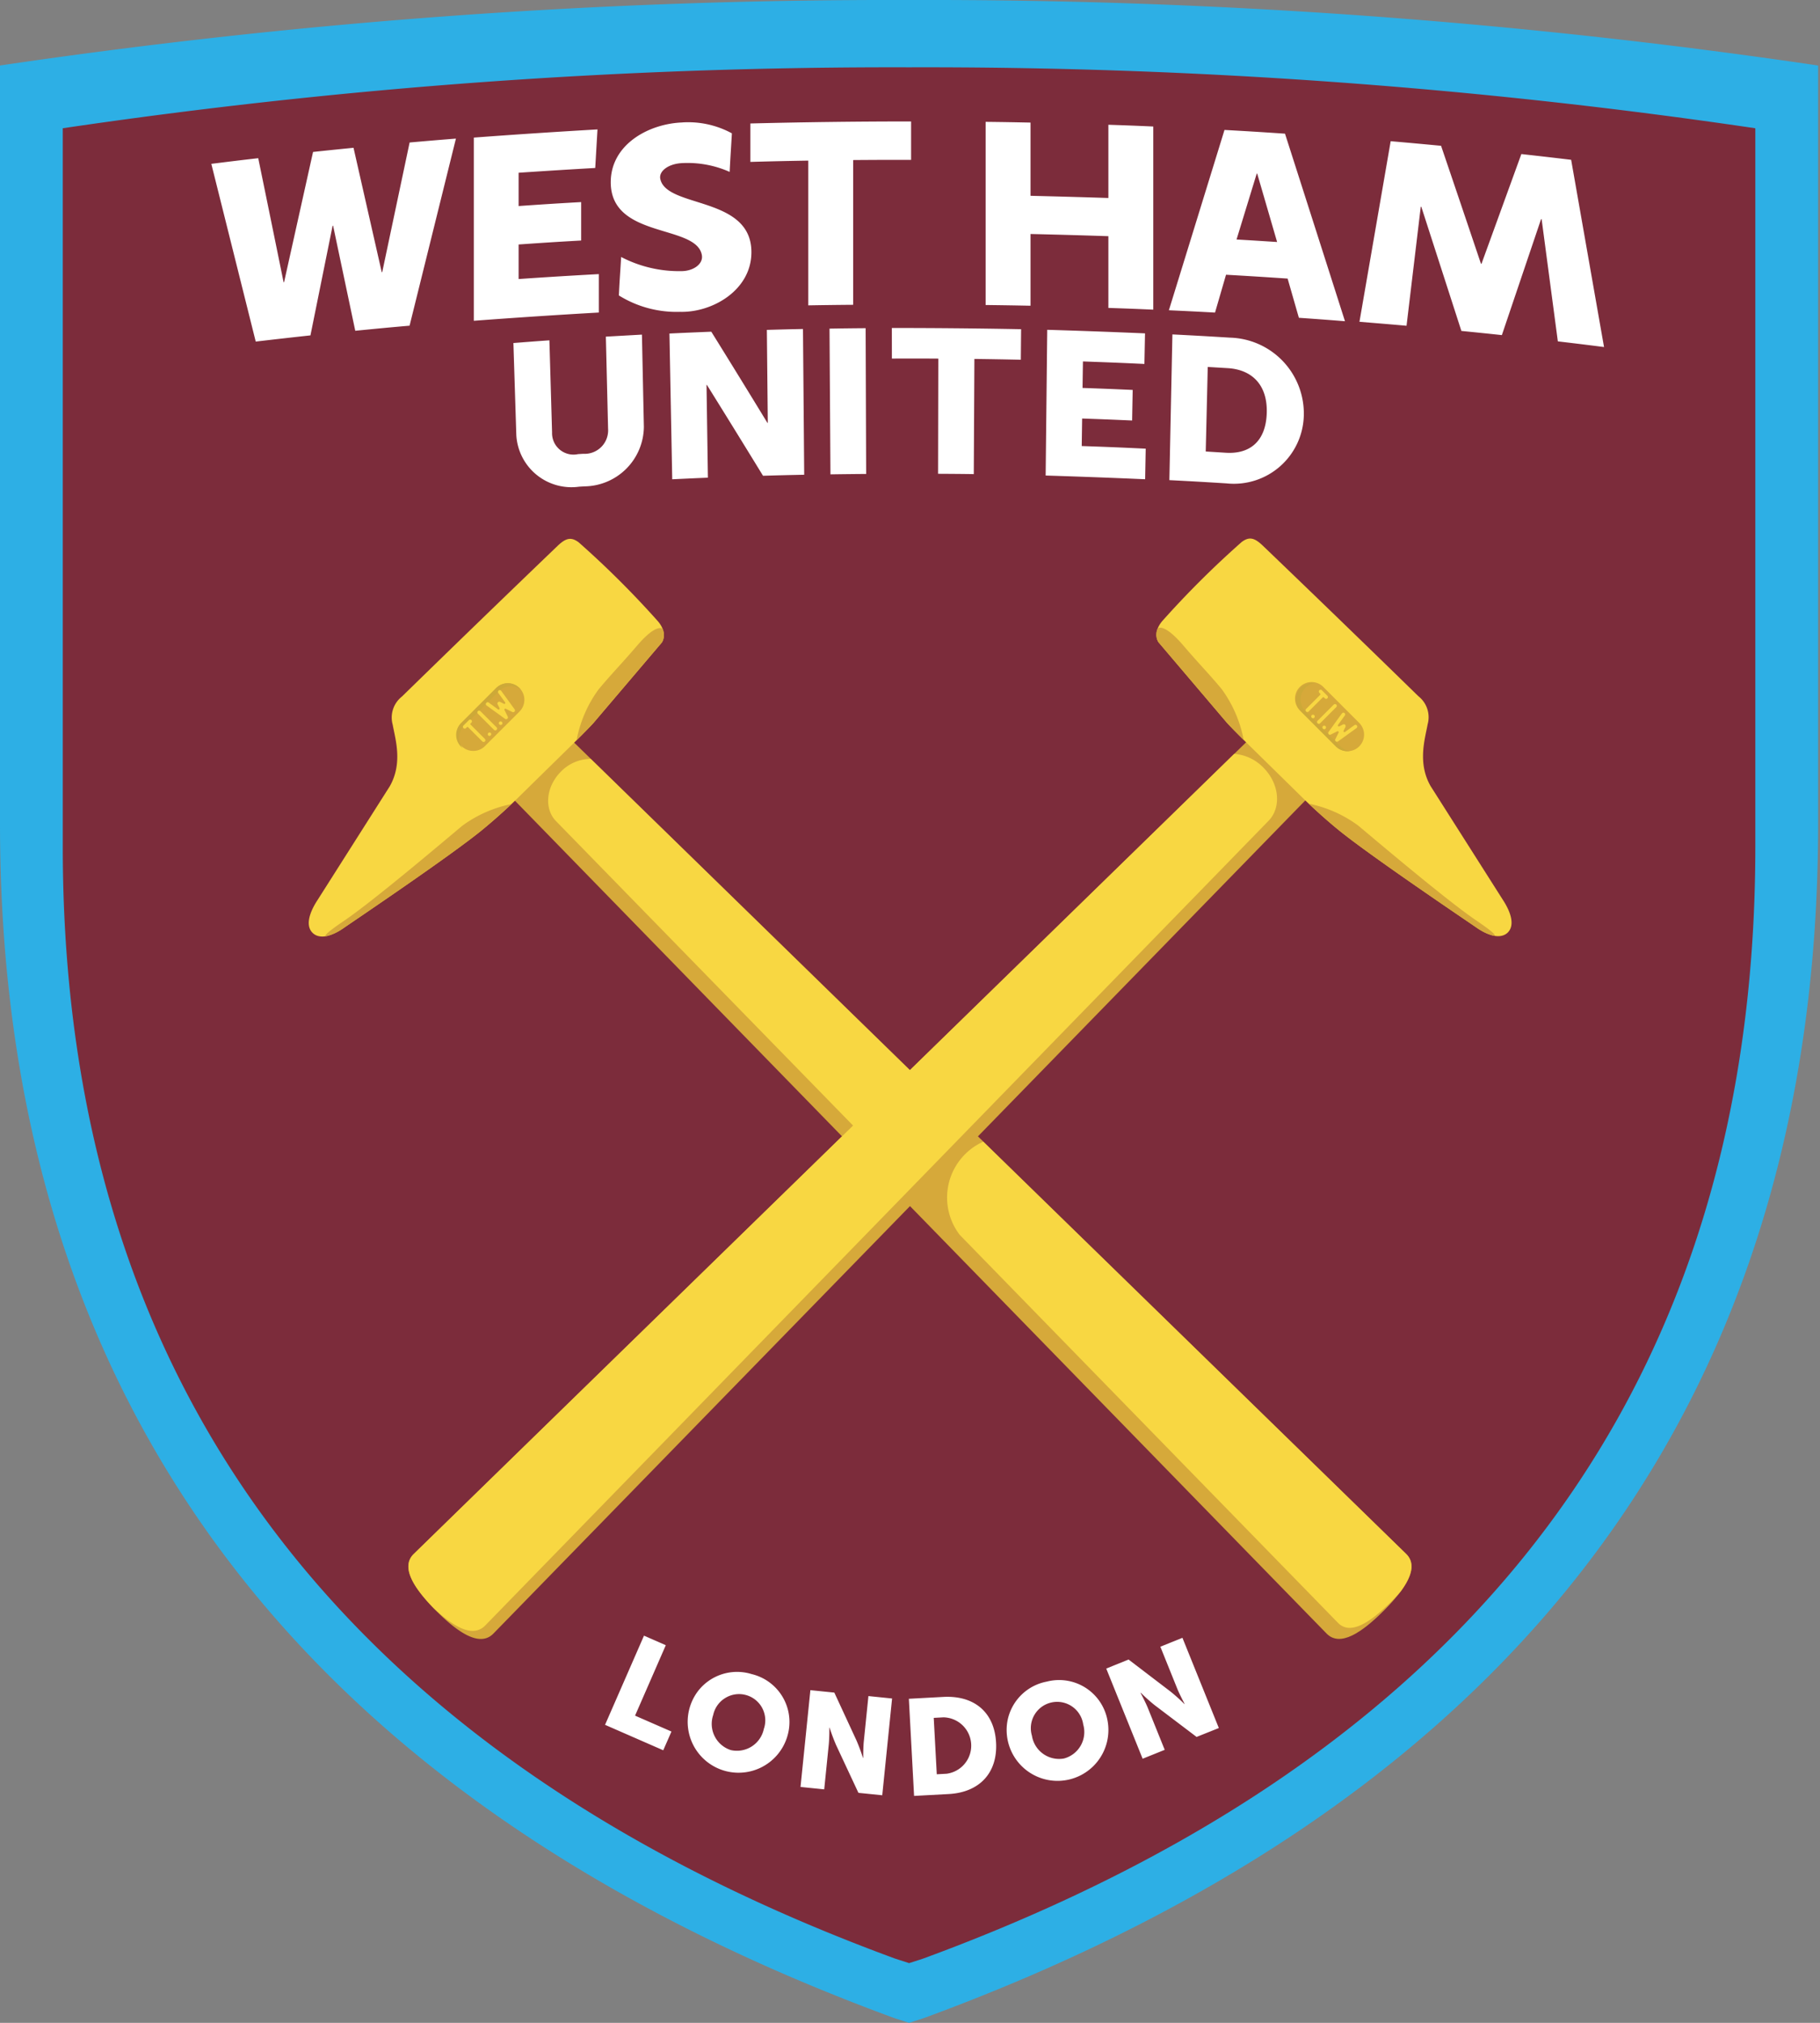 <svg xmlns="http://www.w3.org/2000/svg" width="450" height="500" fill="none">
  <rect width="100%" height="100%" fill="#808080" stroke="none"/>
  <path fill="#2dafe5" d="M449.5 16.22v-.03A1509 1509 0 0 0 224.76 0C149.54-.21 74.41 5.2 0 16.19v187.55c.05 158.53 91.97 247.68 221.1 295.08l3.67 1.18h.01l3.66-1.18c129.14-47.4 221.05-136.55 221.1-295.08V16.22zm-224.73 225.1-.05-.04.3.29z"/>
  <path fill="#7c2c3b" d="M433.98 31.73v-.03a1405 1405 0 0 0-209.23-15.06c-70.02-.2-139.96 4.83-209.23 15.06v177.74C15.58 357 101.15 440 221.36 484.14l3.42 1.1 3.42-1.1C348.4 440 433.96 357 434.01 209.44V31.73z"/>
  <path fill="#d6a93a" d="M328.03 403.81c3.31 3.32 8.61-.2 14.05-5.63 5.43-5.43 8.94-10.73 5.63-14.05L140.22 181.86c-3.31-3.32-9.24-2.76-13.23 1.23-4 4-4.55 9.92-1.23 13.23z"/>
  <path fill="#f8d742" d="m146.67 178.78 16.97-19.96s1.6-2.14-.89-5.17a231 231 0 0 0-19.67-19.6c-1.9-1.41-3.19-1.07-5.29.95a6170 6170 0 0 0-38.41 37.17 6.6 6.6 0 0 0-2.28 6.98c.64 3.56 2.54 9.47-.74 15.22L78.5 222.49c-2.24 3.43-2.9 6.46-1.2 8.1.9.9 3.17 1.92 7.78-1.28 2.21-1.53 26.5-17.89 34.24-24.26 4.54-3.73 8-7.12 8-7.12l14.66-14.38s3.08-3.03 4.69-4.77"/>
  <path fill="#d6a93a" d="M85.2 227.51c-5.08 3.44-5.06 3.94-4.36 3.85q2.31-.61 4.24-2.05c2.2-1.53 26.5-17.88 34.24-24.25a140 140 0 0 0 7.14-6.31c-4.4.88-8.56 2.71-12.17 5.37-4.15 3.47-21.84 18.47-29.1 23.4m61.47-48.74 16.97-19.96a3.6 3.6 0 0 0 .2-3.37s-1.4-1.58-6.3 4.13c-4.11 4.8-6.06 6.67-9.52 10.81a31 31 0 0 0-5.45 12.59c.97-.96 2.93-2.92 4.1-4.2m-24.71 225.05c-3.31 3.31-8.62-.2-14.06-5.63-5.43-5.44-8.94-10.74-5.62-14.06L309.83 181.8c3.31-3.32 9.24-2.76 13.23 1.23 4 4 4.55 9.92 1.23 13.23z"/>
  <path fill="#f8d742" d="m119.93 401.83 193.66-198.88c3.31-3.32 2.76-9.24-1.23-13.23a11.2 11.2 0 0 0-7.2-3.38l-202.9 197.8c-3.16 3.16-.1 8.13 4.9 13.3 4.98 4.7 9.72 7.44 12.77 4.39M303.4 178.7l-16.96-19.96s-1.6-2.14.88-5.17A232 232 0 0 1 307 133.98c1.9-1.42 3.18-1.07 5.28.94a6196 6196 0 0 1 38.42 37.17 6.6 6.6 0 0 1 2.28 6.98c-.64 3.56-2.54 9.48.73 15.22l17.87 28.12c2.24 3.43 2.89 6.46 1.2 8.11-.9.88-3.17 1.9-7.79-1.3-2.2-1.52-26.5-17.88-34.24-24.24-4.53-3.73-8-7.13-8-7.13l-14.65-14.37s-3.09-3.03-4.7-4.78"/>
  <path fill="#d6a93a" d="M364.88 227.43c5.07 3.43 5.06 3.94 4.35 3.84-1.53-.4-2.97-1.1-4.24-2.04-2.2-1.53-26.5-17.89-34.24-24.25-3.2-2.63-5.85-5.1-7.14-6.32 4.4.88 8.56 2.72 12.18 5.38 4.14 3.46 21.83 18.46 29.09 23.39M303.4 178.7l-16.97-19.96a3.6 3.6 0 0 1-.2-3.38s1.4-1.58 6.3 4.13c4.1 4.8 6.05 6.67 9.52 10.82a31 31 0 0 1 5.45 12.58 143 143 0 0 1-4.1-4.2m32.68 5.79a4.1 4.1 0 0 1-5.8 0l-8.68-8.7a4.1 4.1 0 1 1 5.79-5.78l8.69 8.7a4.1 4.1 0 0 1 0 5.78"/>
  <path fill="#cda938" d="M322.76 175.78a4.1 4.1 0 0 1 2.32-6.94 4.1 4.1 0 0 0-3.48 6.94l8.69 8.7a4 4 0 0 0 3.48 1.15 4 4 0 0 1-2.31-1.15z"/>
  <path fill="#d6a93a" d="M326.6 178.98a.45.45 0 0 1-.64 0 .45.45 0 0 1 0-.63l4-3.99.13-.1a.5.5 0 0 1 .34 0 .44.44 0 0 1 .15.73zm1.32 1.32a.4.4 0 0 1-.31.13.44.44 0 1 1 .4-.6q.05.11.03.25a.4.4 0 0 1-.12.22m-2.73-2.74a.4.4 0 0 1-.48.1.4.4 0 0 1-.26-.4.44.44 0 1 1 .74.3m3.2-5.39-1.37-1.37a.44.44 0 0 0-.63.63l.22.22q.06.06.06.14t-.05.15l-3.53 3.53a.44.44 0 0 0 0 .63.44.44 0 0 0 .63 0l3.54-3.54q.06-.05.14-.05t.14.06l.22.22a.44.44 0 0 0 .62 0 .44.44 0 0 0 0-.62m7.31 7.35a.4.4 0 0 0-.29-.18.4.4 0 0 0-.33.09l-2.31 1.67a.24.24 0 0 1-.32-.02.24.24 0 0 1-.05-.28l.48-.95a.5.5 0 0 0-.05-.47l-.03-.03v-.01l-.02-.02-.02-.01h-.01a.4.4 0 0 0-.47-.06l-.95.47a.24.24 0 0 1-.3-.36l1.68-2.31a.45.45 0 0 0-.1-.62.4.4 0 0 0-.5-.02l-.12.12-3.31 4.56a.44.44 0 0 0 .04.57l.02.02a.4.4 0 0 0 .5.07l1.62-.8a.24.24 0 0 1 .28.05q.06.06.06.13t-.03.15l-.8 1.61a.44.44 0 0 0 .07.5h.01l.02.02q.12.11.28.12.15 0 .29-.08l4.56-3.31a.44.44 0 0 0 .1-.62"/>
  <path fill="#f8d742" d="M146.06 187.58a10.3 10.3 0 0 0-7.37 3.15c-3.71 3.71-4.23 9.22-1.15 12.3l82.92 84.96 14.1-14.1zm201.65 196.55L243.11 282.2a15.15 15.15 0 0 0-5.8 23.05l93.55 95.92c3.08 3.09 8-.18 13.06-5.23q1.3-1.28 2.38-2.54c2.7-3.64 3.73-6.94 1.41-9.27M326.4 178.78a.45.45 0 0 1-.62 0 .44.44 0 0 1 0-.63l3.98-3.98a.5.5 0 0 1 .32-.14q.1 0 .17.03l.15.1a.4.4 0 0 1 .13.32.4.4 0 0 1-.14.31zm1.33 1.33-.14.1a.4.4 0 0 1-.34 0l-.14-.1a.4.4 0 0 1-.1-.47.4.4 0 0 1 .41-.27.4.4 0 0 1 .4.27.4.4 0 0 1-.1.47m-2.74-2.73a.44.44 0 1 1-.62-.62.44.44 0 0 1 .62.62m3.22-5.4-1.37-1.37a.45.45 0 0 0-.72.15.5.5 0 0 0 .1.48l.21.22q.06.06.06.14t-.05.15l-3.53 3.53a.45.45 0 0 0 .63.63l3.54-3.54q.07-.05.14-.04.08 0 .14.06l.22.22a.44.44 0 0 0 .63-.63m7.3 7.36a.5.5 0 0 0-.29-.18h-.17l-.16.08-2.3 1.67a.24.24 0 0 1-.31 0 .24.24 0 0 1-.06-.3l.47-.95.04-.24-.09-.23-.02-.03-.02-.01v-.01l-.03-.02a.5.5 0 0 0-.48-.06l-.95.48a.23.23 0 0 1-.28-.05.3.3 0 0 1-.07-.15q0-.1.05-.16l1.68-2.32a.45.45 0 0 0-.26-.7.5.5 0 0 0-.33.06l-.13.12-3.3 4.57a.44.44 0 0 0 .04.56l.01.02a.4.4 0 0 0 .5.07l1.63-.8a.24.24 0 0 1 .3.34l-.8 1.6a.4.4 0 0 0 .08.5l.02.02q.13.11.28.13.15 0 .29-.09l4.56-3.3a.4.4 0 0 0 .18-.3.4.4 0 0 0-.08-.32"/>
  <path fill="#d6a93a" d="M128.45 170.08a4.1 4.1 0 0 1 0 5.8l-8.7 8.69a4.1 4.1 0 0 1-5.78-5.8l8.7-8.69a4.1 4.1 0 0 1 5.78 0"/>
  <path fill="#cda938" d="m114.7 179.5 8.7-8.69a4.1 4.1 0 0 1 5.4-.34q-.16-.2-.34-.39a4.1 4.1 0 0 0-5.8 0l-8.69 8.7a4.1 4.1 0 0 0 .4 6.12 4.1 4.1 0 0 1 .33-5.4"/>
  <path fill="#d6a93a" d="M122.76 180.2a.5.5 0 0 1 .14.32q0 .1-.04.17a.4.4 0 0 1-.41.28.5.5 0 0 1-.32-.14l-3.98-3.99a.45.45 0 0 1 0-.62.45.45 0 0 1 .62 0zm1.33-1.31a.4.4 0 0 1 .1.47.44.44 0 1 1-.1-.48m-2.74 2.74a.43.43 0 0 1 0 .62.43.43 0 0 1-.74-.31.44.44 0 0 1 .43-.44.4.4 0 0 1 .31.13m-5.39-3.21-1.37 1.36a.45.45 0 0 0 0 .63.44.44 0 0 0 .63 0l.22-.22a.2.2 0 0 1 .3 0l3.52 3.53a.44.44 0 0 0 .63-.63l-3.55-3.54a.2.2 0 0 1 .02-.28l.22-.22a.44.44 0 1 0-.62-.63m7.35-7.31-.12.13a.5.5 0 0 0-.05.34q.02.09.07.16l1.68 2.3a.25.25 0 0 1-.02.33.24.24 0 0 1-.28.04l-.95-.47a.4.4 0 0 0-.47.05l-.03.02-.01.01-.02.02-.02.02a.4.4 0 0 0-.05.48l.47.94a.25.25 0 0 1-.06.3.24.24 0 0 1-.3.01l-2.31-1.68a.4.4 0 0 0-.5-.02.5.5 0 0 0-.2.28v.17a.4.4 0 0 0 .18.29l4.56 3.3a.45.45 0 0 0 .57-.03l.01-.02h.01a.44.44 0 0 0 .07-.5l-.8-1.63-.02-.14q0-.08.07-.13a.3.3 0 0 1 .28-.04l1.61.8q.12.06.26.04l.24-.1v-.02l.02-.02a.44.44 0 0 0 .04-.56l-3.31-4.57a.44.44 0 0 0-.62-.1"/>
  <path fill="#f8d742" d="M122.77 179.77q.06.07.1.15a.4.4 0 0 1 0 .34l-.1.15a.4.4 0 0 1-.32.12.4.4 0 0 1-.31-.13l-3.99-3.99a.44.44 0 1 1 .63-.62zm1.32-1.32a.4.4 0 0 1 .1.47.4.4 0 0 1-.41.27.44.44 0 0 1-.43-.52.43.43 0 0 1 .74-.22m-2.74 2.73a.44.44 0 0 1-.55.67.44.44 0 0 1-.06-.67.44.44 0 0 1 .61 0m-5.39-3.2-1.37 1.36a.44.44 0 0 0 .63.63l.22-.22a.2.2 0 0 1 .3 0l3.52 3.52a.44.44 0 1 0 .63-.62l-3.54-3.55a.2.2 0 0 1-.05-.14q0-.08.06-.14l.22-.22a.45.45 0 0 0-.48-.72zm7.35-7.31a.5.5 0 0 0-.17.46q.02.09.07.16l1.68 2.31a.25.25 0 0 1-.02.32.24.24 0 0 1-.29.04l-.94-.47a.4.4 0 0 0-.47.05h-.01l-.02.03h-.02v.02l-.03.02v.01a.4.4 0 0 0-.05.47l.47.95q.03.07.02.15t-.06.13a.25.25 0 0 1-.32.03l-2.32-1.69a.4.4 0 0 0-.49-.01.4.4 0 0 0-.2.27.4.4 0 0 0 .17.46l4.57 3.31a.44.44 0 0 0 .56-.04l.02-.02h.01a.44.44 0 0 0 .07-.5l-.8-1.62a.24.24 0 0 1 .34-.31l1.6.8a.44.44 0 0 0 .5-.08l.02-.02a.44.44 0 0 0 .04-.57l-3.31-4.56-.13-.12a.4.4 0 0 0-.49.02"/>
  <path fill="#fff" d="M143.18 120.3a13.66 13.66 0 0 1-15.52-12.75l-.72-22.76c3.56-.28 5.35-.42 8.9-.67l.66 22.77a5.3 5.3 0 0 0 6.42 5.36l1.31-.08a5.8 5.8 0 0 0 6.12-6.19l-.55-22.77 8.92-.5.48 22.78a14.87 14.87 0 0 1-14.7 14.73zm22.34-37.86c4.14-.2 6.21-.28 10.35-.45q6.99 11.24 13.87 22.53h.1l-.23-22.98c3.57-.1 5.36-.15 8.93-.22l.3 36.03c-4.07.08-6.1.13-10.18.25q-6.89-11.25-13.87-22.45h-.1l.34 22.92c-3.53.15-5.3.23-8.82.4zm39.58-1.21c3.57-.06 5.36-.08 8.93-.11l.13 36.03c-3.53.03-5.3.05-8.83.1zm26.9 7.41c-4.59-.03-6.88-.03-11.48-.01l-.01-7.56q15.99 0 31.96.3l-.07 7.55c-4.59-.1-6.89-.14-11.48-.2l-.15 28.47c-3.53-.05-5.3-.06-8.83-.08zm26.93-7.12q12.09.36 24.18.88l-.15 7.56c-6.08-.29-9.12-.4-15.2-.62l-.1 6.55c4.96.17 7.44.27 12.4.49l-.14 7.56c-4.94-.22-7.42-.32-12.36-.49l-.1 6.8c6.34.22 9.5.35 15.82.65l-.14 7.56q-12.3-.54-24.6-.92zm30.95 1.14c5.71.29 8.57.45 14.27.8a18.77 18.77 0 0 1 18.22 19.26 17.3 17.3 0 0 1-19.14 16.76c-5.63-.35-8.45-.51-14.1-.8zm13.2 29.25c6.1.38 9.93-2.97 10.13-9.87.2-6.86-3.61-10.66-9.6-11.04l-4.99-.3-.5 20.9zM52.25 40.5c4.64-.58 6.96-.87 11.6-1.4Q67 54.42 70.12 69.77l.12-.02 7.16-32.19c4-.43 6-.63 10.01-1.03l6.97 30.73.13-.01 6.77-32.03c4.58-.4 6.87-.6 11.45-.96L101.27 80.5c-5.37.47-8.06.73-13.43 1.26l-5.48-25.98-.12.02-5.48 27.1c-5.41.59-8.12.9-13.53 1.53zm291.6-5.6c4.98.44 7.47.66 12.46 1.14q4.95 14.57 9.86 29.15l.13.02 9.86-27.13c4.93.55 7.39.83 12.31 1.42l8.13 46.28c-4.56-.58-6.85-.86-11.42-1.4l-4.01-30.21-.13-.02-9.7 28.68c-4-.43-6-.63-10.01-1.03l-9.91-30.7-.13-.01-3.52 29.43c-4.65-.41-6.98-.6-11.64-.98zm-226.7-.89q15.28-1.14 30.58-2.02l-.56 9.53q-9.47.54-18.94 1.18v8.23c6.18-.43 9.27-.63 15.46-.98v9.5c-6.19.35-9.28.55-15.46.98v8.54q9.9-.68 19.83-1.22v9.5a1715 1715 0 0 0-30.91 2.04zm82.7 5.69c-5.73.1-8.6.16-14.32.32v-9.5q19.88-.5 39.74-.5v9.5c-5.73-.02-8.6 0-14.32.04v35.78a1027 1027 0 0 0-11.1.14zm43.85-9.58c4.44.05 6.66.09 11.1.18v18.1q9.63.23 19.25.54v-18.1c4.44.15 6.66.23 11.1.43v45.27c-4.44-.2-6.66-.28-11.1-.43V58.38q-9.62-.32-19.25-.54v17.73c-4.44-.09-6.66-.12-11.1-.18zm74.67 38.74c-6.09-.41-9.13-.6-15.23-.95l-2.72 9.35c-4.57-.25-6.85-.36-11.41-.57l13.75-44.57c5.98.33 8.98.52 14.96.92q7.43 23.17 14.83 46.36c-4.55-.36-6.83-.53-11.4-.85zm-7.64-25.95-4.99 16.29c4.01.23 6.02.36 10.03.62l-4.92-16.9zM168.71 30.27c-8.26.3-17.63 5.38-17.7 14.68-.09 14.18 21.22 10.38 22.53 18.13.37 2.14-2.05 3.94-5.11 3.94a31 31 0 0 1-14.85-3.5c-.22 3.9-.41 5.96-.56 9.51a27 27 0 0 0 15.13 4.05c7.97.21 17.56-5.32 17.64-14.63.12-14.08-21-10.9-22.53-18.22-.4-1.87 1.9-3.72 5.31-3.91a25.6 25.6 0 0 1 11.84 2.17c.23-4.5.3-5.15.55-9.53-3.74-2.04-8-2.97-12.25-2.7m-9.48 374.04 5.39 2.36-7.6 17.41 9 3.93-2.03 4.63-14.39-6.29zm26.62 9.5a12.17 12.17 0 0 1 8.88 15.17 12.58 12.58 0 1 1-22.1-11.03 12.2 12.2 0 0 1 13.22-4.14m-5.16 18.78a6.8 6.8 0 0 0 8.17-5.22 6.49 6.49 0 0 0-9.54-7.65 6.5 6.5 0 0 0-2.98 4.2 6.8 6.8 0 0 0 4.35 8.67m19.68-14.81 5.92.6 5.49 11.86q.9 2.1 1.59 4.28h.06s0-2.6.15-4.1l1.14-11.18 5.85.6-2.43 23.92-5.89-.6-5.52-11.81q-.91-2.1-1.6-4.3h-.06s0 2.6-.15 4.11l-1.13 11.14-5.86-.6zm24.35 2.13 8.53-.46c7.56-.4 12.63 3.73 13.03 11.29.41 7.56-4.18 12.32-11.74 12.72l-8.53.46zm9.32 18.53a7 7 0 0 0-.76-13.94l-2.41.13.75 13.94zm24.81-22.78a12.16 12.16 0 0 1 14.92 9.29 12.58 12.58 0 1 1-24.69.53 12.2 12.2 0 0 1 9.77-9.82m4.18 19.02a6.76 6.76 0 0 0 4.8-8.42 6.51 6.51 0 1 0-12.68 2.79 6.8 6.8 0 0 0 7.88 5.63m10.49-22.24 5.52-2.23 10.38 7.92a43 43 0 0 1 3.4 3.05l.07-.02s-1.22-2.3-1.79-3.7l-4.2-10.42 5.46-2.2 9 22.3-5.5 2.2-10.39-7.87a43 43 0 0 1-3.4-3.05l-.07.02s1.22 2.3 1.79 3.7l4.19 10.39-5.46 2.2z"/>
</svg>
